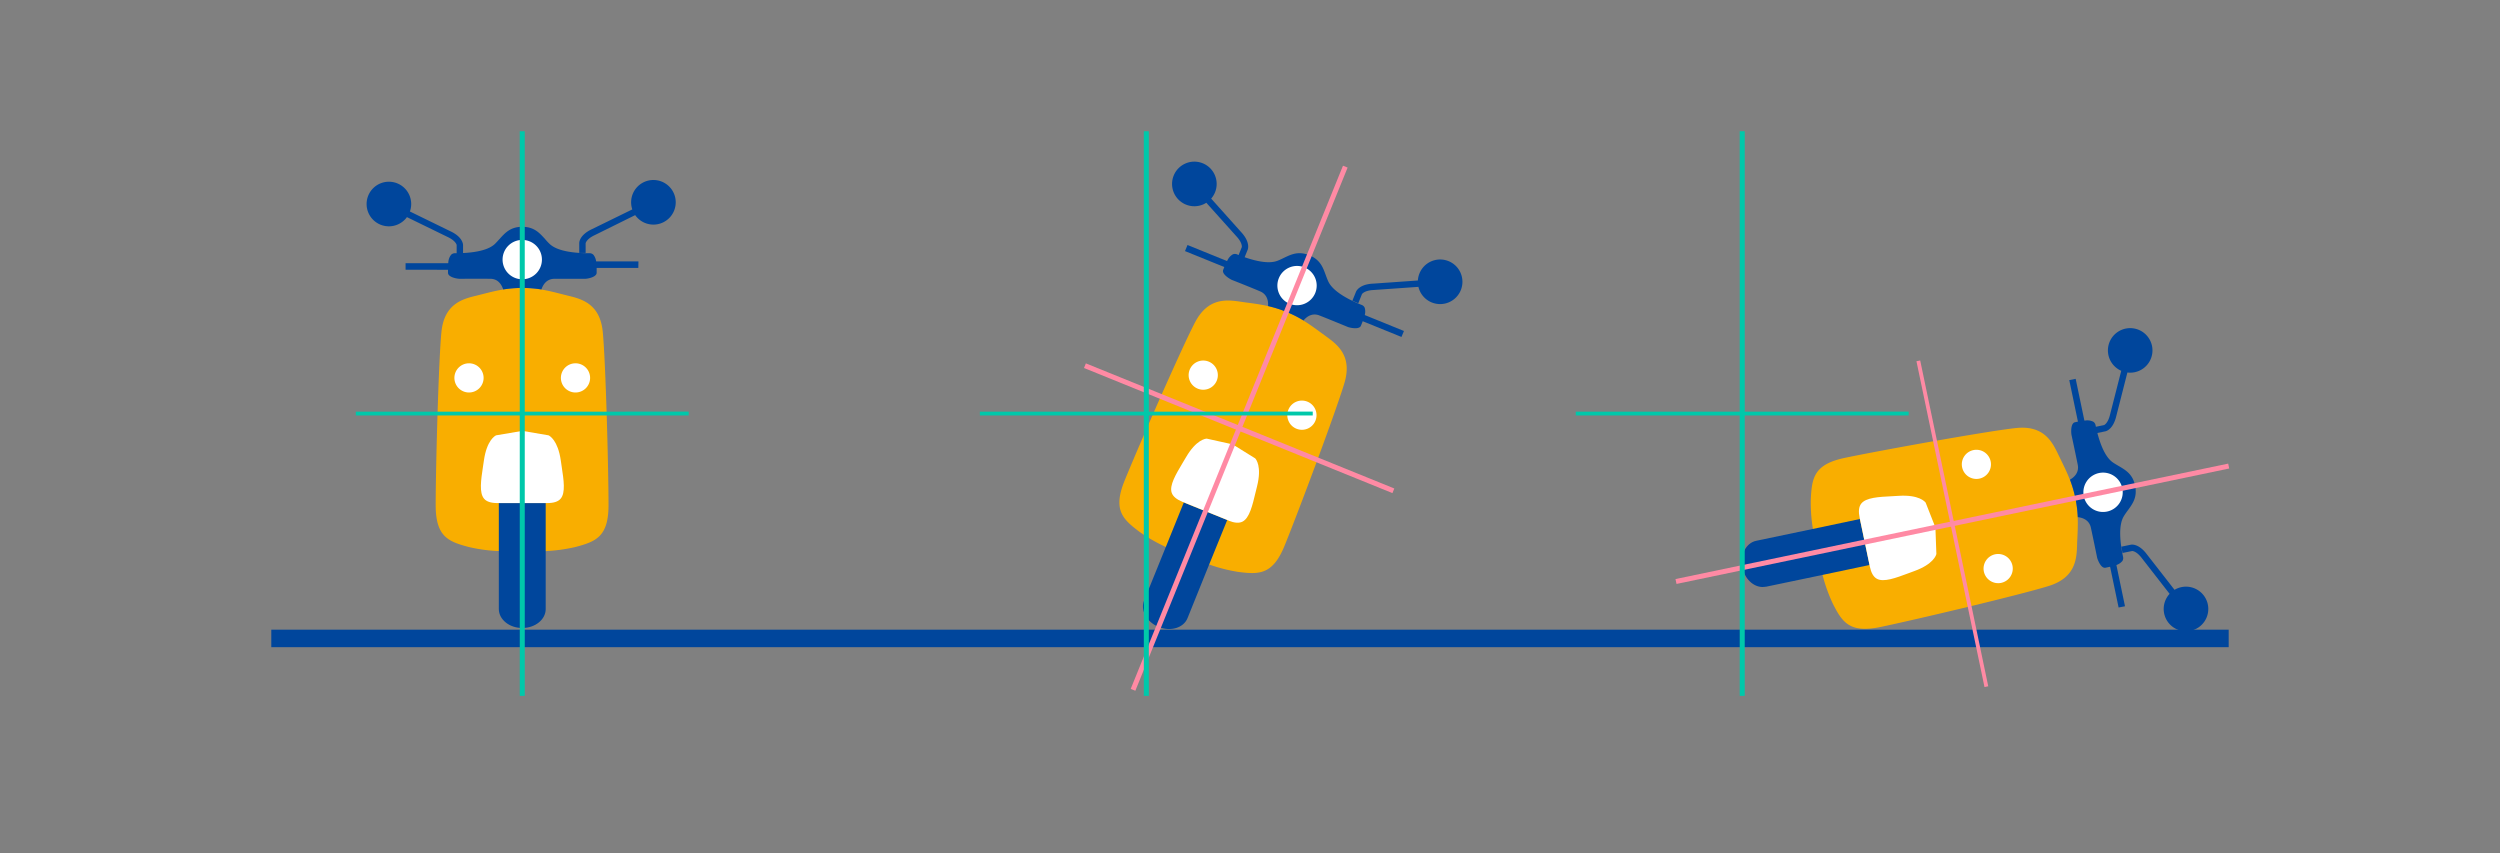 <?xml version="1.0" encoding="UTF-8"?> <svg xmlns="http://www.w3.org/2000/svg" viewBox="0 0 1000 341.28"><rect x="0" y="0" width="1000" height="341.28" fill="#808080" stroke="none"/><path d="M185.22,101.89h-2.56V98s-.28-1.68-3.71-3.26l-16.4-8,1.12-2.29,16.38,8c5,2.29,5.16,5.22,5.17,5.55v4Zm-29.67-29.2a8.92,8.92,0,1,1-8.91,8.92,8.92,8.92,0,0,1,8.91-8.92m78.71,28.49H231.7v-4c0-.35.2-3.28,5.21-5.58l16.34-8,1.12,2.3L238,94c-3.52,1.62-3.75,3.33-3.75,3.35ZM261.37,72a8.92,8.92,0,1,1-8.92,8.91A8.91,8.91,0,0,1,261.37,72" style="fill:#00469c"></path><path d="M162.23,107.9v-2.61h17.62a.81.81,0,0,1,0,.15q0,.56,0,1.08v.21c0,.41,0,.81,0,1.18Z" style="fill:#00469c"></path><path d="M255.33,107.18l0,0H237.75c0-.37,0-.76,0-1.17v-.21c0-.37,0-.73,0-1.1v-.14h17.63Z" style="fill:#00469c"></path><path d="M219,220.4a64.94,64.94,0,0,0,11.26-1.62c8.15-2.17,13.15-4.13,13.15-16.76,0-14.44-1.15-57.67-2.31-69.32-1.12-11.3-8.54-13.12-13.95-14.44l-2.5-.63c-4.92-1.26-9.57-2.44-15.78-2.44s-10.86,1.18-15.78,2.44l-2.51.63c-5.41,1.32-12.83,3.14-14,14.44-1.16,11.65-2.31,54.88-2.31,69.32,0,12.63,5,14.59,13.15,16.76a63.84,63.84,0,0,0,11.26,1.62l10.13.51Z" style="fill:#f9ae00"></path><path d="M238.62,106.82v-.08c0-.62-.06-1.24-.14-1.84a5.33,5.33,0,0,0-1.12-3,2.17,2.17,0,0,0-1.66-.61c-5.44,0-12.6-.64-15.83-3.7-.66-.62-1.28-1.3-1.87-2-2.27-2.5-4.41-4.87-9.09-4.87s-6.82,2.37-9.09,4.87c-.6.66-1.21,1.34-1.87,2-3.23,3.06-10.4,3.7-15.83,3.7a2.14,2.14,0,0,0-1.66.61,5.26,5.26,0,0,0-1.13,3c-.07.6-.11,1.21-.13,1.82v.11c0,.62,0,1.23,0,1.8v.49a1.3,1.3,0,0,0,.07.4c.49,1.48,3.69,2,4.6,2,0,0,8.2-.06,12.27,0,3,0,4.47,2.2,5.14,4.26a48.21,48.21,0,0,1,15.29,0c.68-2.06,2.18-4.22,5.15-4.26,4.07,0,12.26,0,12.34,0,.84,0,4-.55,4.53-2a1.68,1.68,0,0,0,.07-.4v-.48c0-.58,0-1.2,0-1.82" style="fill:#00469c"></path><path d="M208.91,111.71a7.87,7.87,0,1,1,7.86-7.86,7.87,7.87,0,0,1-7.86,7.86" style="fill:#fff"></path><path d="M187.61,157a5.84,5.84,0,1,1,5.83-5.84,5.84,5.84,0,0,1-5.83,5.84" style="fill:#fff"></path><path d="M230.21,157a5.84,5.84,0,1,1,5.83-5.84,5.84,5.84,0,0,1-5.83,5.84" style="fill:#fff"></path><path d="M218.28,243.62c0,4.18-4.2,7.58-9.37,7.58s-9.38-3.4-9.38-7.58V201.23h18.75v42.39Z" style="fill:#00469c"></path><path d="M218.85,201.23H199c-2.61,0-4.37-.57-5.37-1.75-2-2.34-1.25-7.43-.44-12.8.12-.82.25-1.64.37-2.47,1.17-8.22,4.52-9.91,4.89-10.08l10.49-1.78,10.47,1.78c.45.21,3.74,1.94,4.91,10.08.12.83.24,1.66.36,2.47.82,5.38,1.59,10.46-.43,12.8-1,1.18-2.76,1.75-5.37,1.75" style="fill:#fff"></path><rect x="108.52" y="251.87" width="782.95" height="7" style="fill:#00469c"></rect><line x1="208.9" y1="52.5" x2="208.91" y2="278.34" style="fill:none;stroke:#00c8aa;stroke-miterlimit:10;stroke-width:2px"></line><line x1="275.47" y1="165.42" x2="142.33" y2="165.43" style="fill:none;stroke:#00c8aa;stroke-miterlimit:10;stroke-width:1.536px"></line><path d="M497.61,103.52l-2.37-1,1.48-3.66s.37-1.66-2.22-4.41L482.32,80.87l1.91-1.7,12.16,13.59c3.74,4,2.82,6.78,2.7,7.08l-1.49,3.68ZM481.09,65.31a8.92,8.92,0,1,1-11.61,4.91,8.91,8.91,0,0,1,11.61-4.91m62.22,56-2.37-1,1.48-3.65c.14-.32,1.43-3,6.93-3.21l18.15-1.28.18,2.55L549.49,116c-3.86.17-4.72,1.67-4.73,1.69Zm36.1-16.86a8.92,8.92,0,1,1-11.62,4.91,8.92,8.92,0,0,1,11.62-4.91" style="fill:#00469c"></path><path d="M474,100.44,475,98l16.32,6.63-.06.13c-.16.34-.3.67-.44,1a1.54,1.54,0,0,0-.08.19l-.45,1.09Z" style="fill:#00469c"></path><path d="M560.58,134.78h0l-16.28-6.61h0l.44-1.09c0-.06,0-.13.08-.2.13-.33.25-.67.37-1a.5.5,0,0,0,.05-.13l16.34,6.65Z" style="fill:#00469c"></path><path d="M484.39,226.05a64.26,64.26,0,0,0,11,2.73c8.37,1.06,13.73,1.11,18.48-10.59,5.44-13.37,20.62-53.87,23.93-65.09,3.21-10.9-3-15.37-7.5-18.64l-2.08-1.52c-4.09-3-8-5.86-13.71-8.2s-10.5-3-15.53-3.67c-.86-.11-1.71-.23-2.56-.36-5.52-.8-13.07-1.9-18.36,8.15-5.45,10.35-22.78,50-28.21,63.36-4.75,11.7-.86,15.4,5.89,20.47a65.21,65.21,0,0,0,9.82,5.74l9.2,4.28Z" style="fill:#f9ae00"></path><path d="M545.23,128.17l0-.09c.21-.57.41-1.16.57-1.75a5.37,5.37,0,0,0,.09-3.21,2.15,2.15,0,0,0-1.31-1.18c-5-2-11.44-5.34-13.28-9.39-.38-.82-.69-1.68-1-2.51-1.16-3.18-2.25-6.18-6.59-7.94s-7.2-.37-10.25,1.1c-.8.39-1.63.79-2.47,1.11-4.14,1.62-11-.48-16.06-2.52a2.2,2.2,0,0,0-1.77-.06A5.23,5.23,0,0,0,491,104.1a15.39,15.39,0,0,0-.8,1.63.31.31,0,0,0-.05.1c-.25.57-.48,1.13-.7,1.67l-.18.45a1.34,1.34,0,0,0-.08.39c-.1,1.56,2.68,3.21,3.5,3.6,0,0,7.61,3,11.37,4.61,2.73,1.16,3.32,3.72,3.16,5.88a48.48,48.48,0,0,1,7.32,2.31,49.11,49.11,0,0,1,6.85,3.44c1.4-1.66,3.61-3.09,6.37-2,3.79,1.48,11.37,4.61,11.44,4.64.8.27,3.94,1,4.95-.17a1.31,1.31,0,0,0,.21-.34l.19-.45c.21-.53.44-1.1.66-1.68" style="fill:#00469c"></path><path d="M515.86,121.52a7.86,7.86,0,1,1,10.24-4.33,7.87,7.87,0,0,1-10.24,4.33" style="fill:#fff"></path><path d="M479.1,155.47a5.84,5.84,0,1,1,7.61-3.22,5.85,5.85,0,0,1-7.61,3.22" style="fill:#fff"></path><path d="M518.58,171.49a5.84,5.84,0,1,1,7.6-3.22,5.84,5.84,0,0,1-7.6,3.22" style="fill:#fff"></path><path d="M475,247.28c-1.57,3.87-6.74,5.44-11.53,3.5s-7.41-6.68-5.84-10.55l8.66-21.35L473.52,201,490.89,208l-7.28,17.93L475,247.28Z" style="fill:#00469c"></path><path d="M491.42,208.21,473,200.74c-2.42-1-3.82-2.18-4.32-3.64-1-2.94,1.64-7.35,4.41-12l1.28-2.15c4.17-7.17,7.9-7.48,8.32-7.5l10.38,2.3,9,5.59c.34.36,2.74,3.19.76,11.17-.21.82-.4,1.63-.6,2.43-1.26,5.29-2.46,10.29-5.21,11.7-1.38.71-3.22.58-5.63-.4" style="fill:#fff"></path><line x1="538.12" y1="66.66" x2="453.21" y2="275.93" style="fill:none;stroke:#ff8aa4;stroke-miterlimit:10;stroke-width:2px"></line><line x1="557.35" y1="196.32" x2="433.97" y2="146.27" style="fill:none;stroke:#ff8aa4;stroke-miterlimit:10;stroke-width:2px"></line><path d="M838.29,173.34l-.53-2.51,3.87-.8s1.58-.63,2.42-4.31l4.52-17.7,2.47.64-4.5,17.66c-1.22,5.34-4,6.13-4.37,6.2l-3.88.81Zm22.51-35a8.91,8.91,0,1,1-10.55-6.9,8.92,8.92,0,0,1,10.55,6.9M849,221.19l-.52-2.51,3.86-.8c.34-.07,3.26-.48,6.53,4l11.18,14.35-2,1.57-11.2-14.39c-2.3-3.11-4-3-4-3Zm34.13,20.57a8.92,8.92,0,1,1-10.56-6.91,8.93,8.93,0,0,1,10.56,6.91" style="fill:#00469c"></path><path d="M827.71,152.05l2.56-.51,3.6,17.24-.15,0-1.07.18-.2,0-1.16.24Z" style="fill:#00469c"></path><path d="M847.44,243s0,0,0,0l-3.59-17.2h0l1.14-.24.21-.05c.35-.08.71-.16,1.07-.26l.13,0L850,242.51Z" style="fill:#00469c"></path><path d="M729.2,230.67a65.71,65.71,0,0,0,3.88,10.69c3.79,7.53,6.74,12,19.1,9.44,14.13-2.94,56.21-12.92,67.38-16.43,10.83-3.41,11.1-11,11.29-16.61,0-.86.06-1.72.1-2.58.23-5.07.44-9.86-.83-15.94s-3.38-10.39-5.62-15c-.38-.77-.75-1.55-1.13-2.32-2.4-5-5.7-11.92-17-10.7-11.64,1.24-54.19,8.95-68.33,11.9-12.36,2.58-13.26,7.87-13.71,16.3a63.14,63.14,0,0,0,.71,11.35l1.57,10Z" style="fill:#f9ae00"></path><path d="M844.38,226.61l.08,0a17.16,17.16,0,0,0,1.77-.51,5.36,5.36,0,0,0,2.72-1.7,2.21,2.21,0,0,0,.25-1.76c-1.11-5.32-2-12.47.39-16.25.47-.77,1-1.52,1.53-2.23,2-2.74,3.87-5.32,2.92-9.9s-3.72-6.19-6.63-7.9c-.77-.45-1.56-.91-2.3-1.42-3.66-2.54-5.75-9.43-6.86-14.75a2.16,2.16,0,0,0-.93-1.5,5.27,5.27,0,0,0-3.18-.48,15.56,15.56,0,0,0-1.8.24l-.12,0c-.61.11-1.21.23-1.77.35l-.48.1a1.68,1.68,0,0,0-.37.15c-1.34.78-1.17,4-1,4.91,0,0,1.72,8,2.51,12,.56,2.92-1.23,4.83-3.12,5.9a48.53,48.53,0,0,1,3.13,15c2.16.23,4.57,1.27,5.22,4.16.88,4,2.5,12,2.52,12.08.22.82,1.36,3.84,2.9,4a1.7,1.7,0,0,0,.4,0l.47-.1c.57-.12,1.17-.24,1.78-.39" style="fill:#00469c"></path><path d="M833.52,198.53a7.87,7.87,0,1,1,9.31,6.09,7.86,7.86,0,0,1-9.31-6.09" style="fill:#fff"></path><path d="M784.85,186.93a5.83,5.83,0,1,1,6.9,4.52,5.83,5.83,0,0,1-6.9-4.52" style="fill:#fff"></path><path d="M793.55,228.64a5.84,5.84,0,1,1,6.91,4.51,5.85,5.85,0,0,1-6.91-4.51" style="fill:#fff"></path><path d="M706.31,234.67c-4.09.86-8.28-2.56-9.34-7.62s1.42-9.88,5.51-10.73L725,211.61l18.94-4L747.8,226l-18.94,4-22.55,4.71Z" style="fill:#00469c"></path><path d="M747.92,226.56l-4.06-19.46c-.54-2.56-.33-4.39.61-5.62,1.88-2.46,7-2.73,12.44-3l2.5-.14c8.28-.54,10.62,2.39,10.86,2.73l3.89,9.9.39,10.61c-.1.49-1.12,4.06-8.85,6.86l-2.35.87c-5.09,1.9-9.91,3.69-12.62,2.19-1.35-.75-2.27-2.35-2.81-4.9" style="fill:#fff"></path><line x1="891.48" y1="186.42" x2="670.4" y2="232.6" style="fill:none;stroke:#ff8aa4;stroke-miterlimit:10;stroke-width:2px"></line><line x1="794.55" y1="274.67" x2="767.33" y2="144.34" style="fill:none;stroke:#ff8aa4;stroke-miterlimit:10;stroke-width:1.536px"></line><line x1="458.52" y1="52.5" x2="458.53" y2="278.34" style="fill:none;stroke:#00c8aa;stroke-miterlimit:10;stroke-width:2px"></line><line x1="525.1" y1="165.42" x2="391.95" y2="165.43" style="fill:none;stroke:#00c8aa;stroke-miterlimit:10;stroke-width:1.536px"></line><line x1="696.89" y1="52.5" x2="696.89" y2="278.34" style="fill:none;stroke:#00c8aa;stroke-miterlimit:10;stroke-width:2px"></line><line x1="763.46" y1="165.42" x2="630.31" y2="165.43" style="fill:none;stroke:#00c8aa;stroke-miterlimit:10;stroke-width:1.536px"></line></svg> 